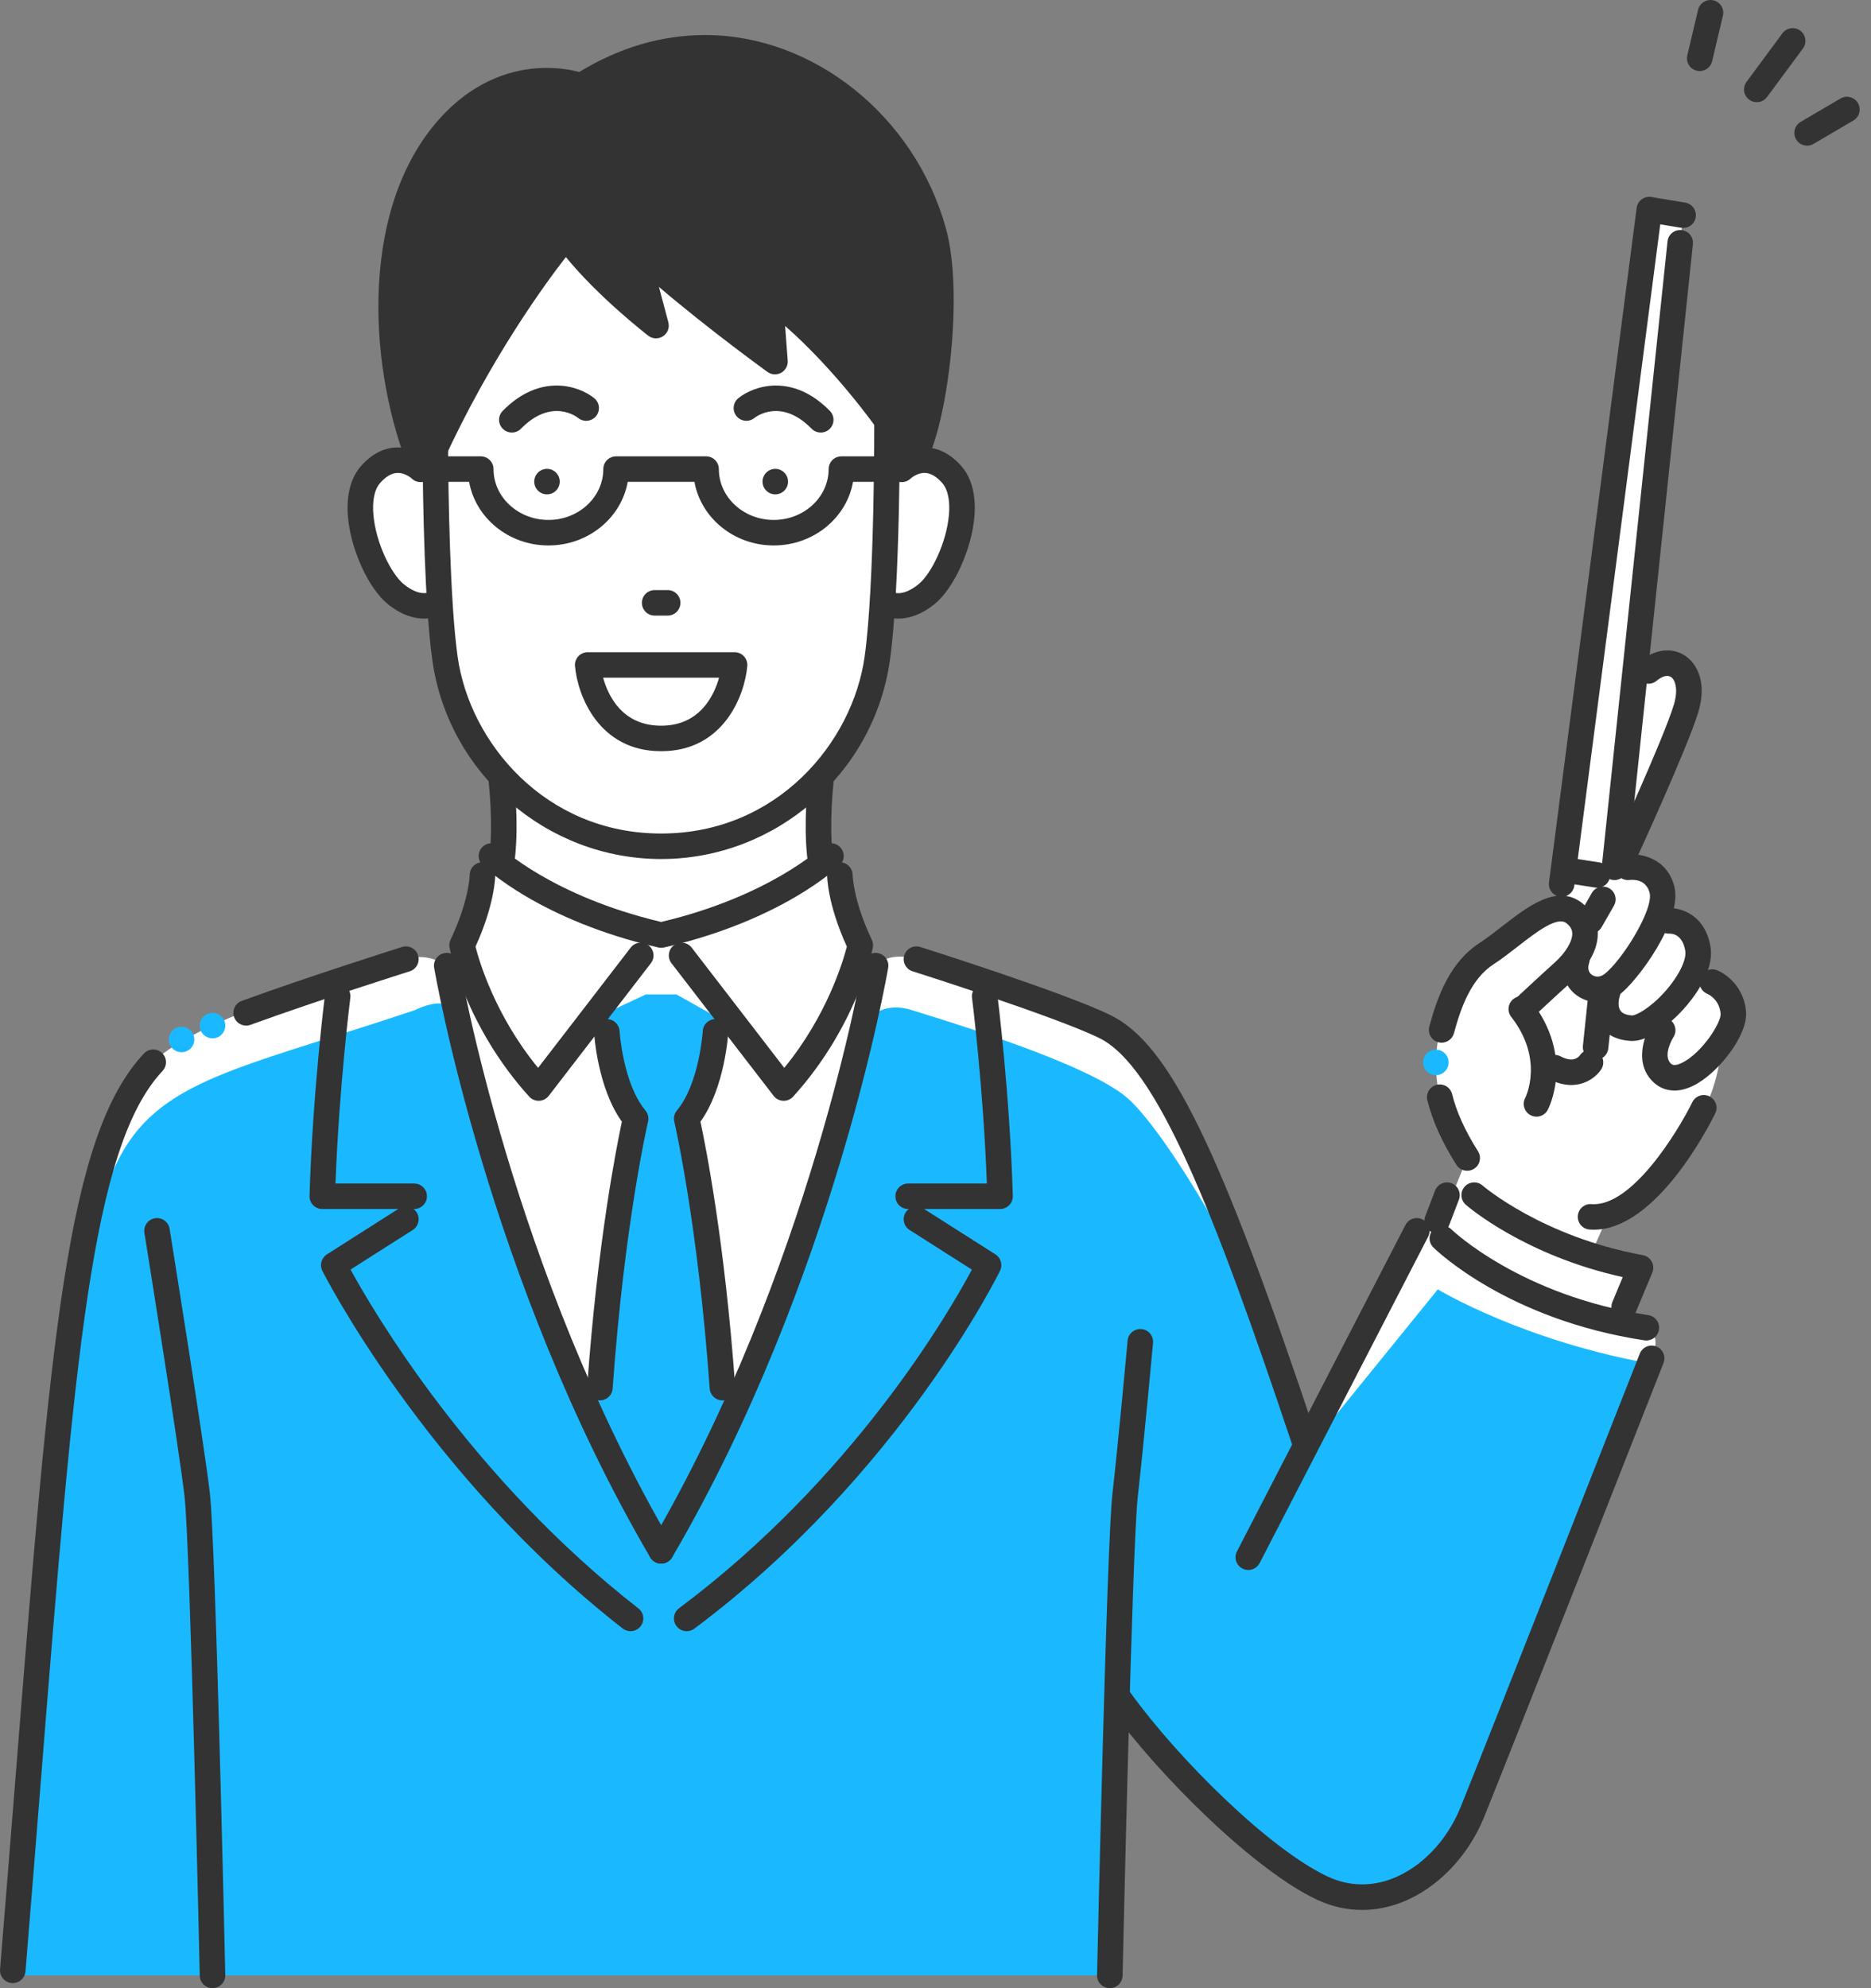 <svg width="144" height="153" viewBox="0 0 144 153" fill="none" xmlns="http://www.w3.org/2000/svg">
<rect x="0" y="0" width="144" height="153" fill="#808080" stroke="none"/>
<g clip-path="url(#clip0_45_7)">
<path d="M68.27 34.279C68.27 34.279 69.335 24.18 59.669 18.682C50.002 13.184 35.078 14.827 33.502 36.081C33.502 36.081 30.18 34.253 28.155 37.062C26.131 39.871 29.419 46.997 33.865 46.623C33.865 46.623 33.243 54.005 38.774 59.89L38.601 66.529L37.821 65.872L35.562 72.74V74.31H34.383C34.383 74.31 32.991 73.249 31.239 73.81C29.487 74.37 15.529 77.99 11.792 81.742C8.055 85.495 6.387 95.87 6.387 95.87L31.876 84.952C31.876 84.952 37.534 101.282 42.098 109.186C46.662 117.089 59.334 109.73 59.334 109.73L69.453 81.301L96.643 100.058C96.643 100.058 90.858 83.179 86.59 80.069C82.321 76.959 70.533 73.809 70.533 73.809C70.533 73.809 68.569 73.132 67.39 74.309L65.678 74.587L66.211 72.739L64.639 67.334L63.952 65.871L63.079 66.6L63.166 59.709C63.166 59.709 67.575 55.533 67.901 46.622C67.901 46.622 70.511 47.273 72.585 44.111C74.659 40.95 75.325 33.763 69.441 36.081L68.27 34.278L68.27 34.279Z" fill="white"/>
<path d="M129.539 16.561L126.937 16.127L120.191 68.03L119.979 69.917C119.979 69.917 114.388 72.803 112.763 74.995C111.138 77.188 109.953 80.694 110.807 84.435C111.661 88.178 112.921 89.115 112.921 89.115L111.864 91.71L111.365 91.971L110.614 93.933L109.042 94.718L99.684 112.845L126.036 107.277L127.117 104.53C127.117 104.53 127.965 102.829 126.787 102.175L124.612 101.792L126.259 97.553L122.411 96.596L123.754 93.578C123.754 93.578 132.159 88.39 132.486 80.237C132.486 80.237 135.219 76.708 130.382 74.692C130.382 74.692 132.114 70.955 127.487 70.866C127.487 70.866 129.785 66.74 124.259 66.731L126.259 63.013C126.259 63.013 130.988 54.254 129.707 51.919C128.427 49.585 125.938 51.94 125.938 51.94L129.538 16.561H129.539Z" fill="white"/>
<path d="M35.075 78.235C35.075 78.235 37.334 92.168 44.38 107.277L45.827 106.787C45.827 106.787 47.154 95.013 48.725 86.084C48.725 86.084 47.096 85.279 47.054 81.757L45.475 78.51L49.703 76.528H52.063L55.601 78.51L54.723 83.326C54.723 83.326 55.012 83.925 53.048 86.28C53.048 86.28 55.061 97.171 55.257 106.787L56.704 107.277C56.704 107.277 65.375 90.499 67.046 78.235C67.046 78.235 68.115 77.066 70.189 77.735C72.263 78.403 83.62 81.747 86.777 84.504C89.934 87.262 97.45 99.82 101.183 110.908L110.662 99.222C110.662 99.222 117.267 103.255 127.497 105.021L114.245 138.479C114.245 138.479 110.735 146.98 103.478 145.918C96.221 144.856 85.617 130.632 85.617 130.632L85.072 152.019H0.638L4.349 108.092C4.349 108.092 5.604 97.441 8.622 90.291C11.64 83.141 17.588 82.533 31.931 77.735C31.931 77.735 34.682 76.288 35.075 78.235Z" fill="#1AB9FF"/>
<path d="M60.317 84.711C60.594 84.711 60.859 84.594 61.045 84.388C65.886 79.05 67.124 73.183 67.174 72.936C67.216 72.728 67.189 72.512 67.099 72.32C65.66 69.287 65.622 67.349 65.622 67.329C65.616 66.792 65.178 66.356 64.639 66.356H64.634C64.093 66.359 63.657 66.795 63.657 67.335C63.657 67.427 63.674 69.552 65.177 72.845C64.885 73.982 63.648 78.163 60.36 82.176L53.237 72.928C52.907 72.498 52.29 72.417 51.859 72.748C51.429 73.079 51.349 73.695 51.68 74.124L59.539 84.328C59.717 84.559 59.987 84.699 60.279 84.71C60.292 84.711 60.305 84.711 60.318 84.711H60.317Z" fill="#333333"/>
<path d="M50.887 72.937C50.961 72.937 51.035 72.929 51.108 72.912C60.211 70.814 64.462 66.747 64.638 66.575C65.027 66.196 65.034 65.575 64.655 65.187C64.276 64.799 63.655 64.792 63.266 65.171C63.228 65.207 59.258 68.969 50.887 70.948C42.517 68.97 38.545 65.207 38.507 65.169C38.117 64.793 37.496 64.802 37.118 65.19C36.74 65.578 36.748 66.197 37.136 66.575C37.312 66.747 41.563 70.814 50.666 72.912C50.739 72.929 50.813 72.937 50.887 72.937H50.887Z" fill="#333333"/>
<path d="M41.456 84.71C41.469 84.71 41.482 84.71 41.495 84.71C41.786 84.698 42.057 84.558 42.235 84.328L50.094 74.124C50.425 73.695 50.344 73.079 49.914 72.748C49.484 72.418 48.867 72.498 48.537 72.927L41.414 82.177C38.114 78.152 36.886 73.983 36.597 72.846C38.099 69.552 38.116 67.426 38.116 67.335C38.116 66.793 37.677 66.353 37.134 66.353C36.593 66.353 36.154 66.79 36.151 67.329C36.151 67.374 36.103 69.308 34.674 72.32C34.583 72.512 34.557 72.728 34.6 72.936C34.65 73.183 35.888 79.049 40.728 84.388C40.914 84.594 41.179 84.71 41.456 84.71Z" fill="#333333"/>
<path d="M50.886 120.327C51.223 120.327 51.552 120.153 51.734 119.841C64.255 98.445 68.319 74.709 68.359 74.472C68.448 73.937 68.087 73.432 67.551 73.343C67.018 73.255 66.51 73.614 66.421 74.149C66.381 74.383 62.371 97.777 50.038 118.851C49.764 119.319 49.922 119.92 50.39 120.193C50.546 120.284 50.717 120.327 50.886 120.327V120.327Z" fill="#333333"/>
<path d="M100.397 111.889C100.5 111.889 100.605 111.873 100.708 111.838C101.223 111.666 101.501 111.111 101.329 110.597C93.868 88.267 90.023 80.38 85.509 78.141C82.088 76.443 71.288 73.019 70.83 72.874C70.312 72.71 69.76 72.996 69.597 73.513C69.433 74.03 69.719 74.581 70.236 74.745C70.347 74.78 81.349 78.268 84.635 79.898C89.01 82.069 93.386 93.026 99.465 111.218C99.602 111.629 99.985 111.888 100.396 111.888L100.397 111.889Z" fill="#333333"/>
<path d="M69.897 93.04H76.969C77.235 93.04 77.49 92.933 77.674 92.742C77.859 92.551 77.96 92.294 77.951 92.029C77.708 84.018 76.77 76.614 76.76 76.54C76.692 76.002 76.201 75.622 75.661 75.691C75.123 75.76 74.743 76.251 74.811 76.789C74.82 76.859 75.669 83.564 75.953 91.077H69.897C69.354 91.077 68.914 91.516 68.914 92.058C68.914 92.6 69.354 93.04 69.897 93.04Z" fill="#333333"/>
<path d="M52.852 125.527C53.057 125.527 53.263 125.464 53.439 125.332C69.283 113.497 76.895 97.938 76.97 97.782C77.185 97.334 77.032 96.796 76.612 96.529L71.061 92.997C70.603 92.706 69.996 92.841 69.705 93.297C69.414 93.754 69.548 94.361 70.005 94.652L74.8 97.703C73.071 100.942 65.706 113.718 52.263 123.761C51.828 124.085 51.739 124.7 52.064 125.134C52.257 125.392 52.552 125.527 52.851 125.527H52.852Z" fill="#333333"/>
<path d="M50.887 120.327C51.056 120.327 51.226 120.284 51.382 120.193C51.851 119.919 52.009 119.318 51.735 118.85C39.394 97.763 35.391 74.383 35.352 74.149C35.263 73.614 34.76 73.252 34.222 73.342C33.686 73.431 33.325 73.937 33.414 74.471C33.454 74.708 37.518 98.445 50.039 119.841C50.221 120.153 50.55 120.326 50.887 120.326V120.327Z" fill="#333333"/>
<path d="M24.804 93.04H31.877C32.419 93.04 32.859 92.6 32.859 92.058C32.859 91.516 32.419 91.077 31.877 91.077H25.82C26.105 83.56 26.954 76.858 26.962 76.789C27.031 76.252 26.651 75.76 26.112 75.691C25.574 75.622 25.082 76.003 25.013 76.54C25.003 76.614 24.066 84.018 23.822 92.029C23.814 92.294 23.914 92.551 24.099 92.742C24.284 92.933 24.539 93.04 24.804 93.04Z" fill="#333333"/>
<path d="M48.528 125.527C48.82 125.527 49.11 125.398 49.303 125.15C49.637 124.722 49.561 124.106 49.133 123.773C36.233 113.718 28.756 100.948 26.98 97.698L31.767 94.652C32.224 94.361 32.359 93.754 32.067 93.297C31.776 92.841 31.169 92.706 30.711 92.997L25.16 96.529C24.736 96.799 24.584 97.345 24.808 97.794C24.886 97.95 32.749 113.492 47.924 125.319C48.103 125.459 48.316 125.527 48.527 125.527L48.528 125.527Z" fill="#333333"/>
<path d="M55.601 107.768C55.624 107.768 55.648 107.768 55.672 107.766C56.213 107.727 56.62 107.258 56.582 106.718C55.786 95.583 54.309 88.181 53.909 86.32C55.78 83.708 56.038 79.64 56.048 79.46C56.08 78.919 55.667 78.455 55.125 78.423C54.584 78.393 54.119 78.804 54.087 79.344C54.084 79.385 53.826 83.383 52.096 85.456C51.898 85.693 51.824 86.008 51.894 86.309C51.912 86.385 53.712 94.137 54.621 106.857C54.658 107.374 55.089 107.768 55.6 107.768H55.601Z" fill="#333333"/>
<path d="M46.172 107.768C46.683 107.768 47.114 107.374 47.151 106.857C48.061 94.121 49.86 86.385 49.878 86.309C49.948 86.01 49.874 85.693 49.676 85.456C47.946 83.382 47.688 79.384 47.685 79.344C47.653 78.804 47.187 78.396 46.647 78.423C46.106 78.455 45.693 78.918 45.724 79.46C45.734 79.64 45.992 83.708 47.863 86.32C47.465 88.181 45.987 95.583 45.191 106.717C45.153 107.258 45.56 107.727 46.101 107.766C46.125 107.768 46.149 107.768 46.172 107.768Z" fill="#333333"/>
<path d="M50.883 66.106C59.691 66.106 67.26 59.535 68.489 50.823C69.295 45.107 69.255 32.821 69.252 32.301C69.25 31.759 68.806 31.334 68.266 31.324C67.723 31.326 67.285 31.767 67.287 32.309C67.287 32.435 67.329 44.974 66.543 50.55C65.614 57.139 59.81 64.144 50.883 64.144C41.956 64.144 36.152 57.139 35.223 50.55C34.623 46.295 34.506 37.919 34.484 34.516C34.48 33.976 34.042 33.541 33.502 33.541H33.495C32.952 33.544 32.515 33.986 32.519 34.528C32.547 38.805 32.682 46.609 33.277 50.823C34.506 59.535 42.074 66.106 50.883 66.106H50.883Z" fill="#333333"/>
<path d="M58.687 37.063C58.687 37.604 59.126 38.043 59.669 38.043C60.212 38.043 60.651 37.604 60.651 37.063C60.651 36.522 60.211 36.081 59.669 36.081C59.127 36.081 58.687 36.521 58.687 37.063Z" fill="#333333"/>
<path d="M43.081 37.063C43.081 37.604 42.641 38.043 42.098 38.043C41.557 38.043 41.117 37.604 41.117 37.063C41.117 36.521 41.557 36.081 42.098 36.081C42.641 36.081 43.081 36.521 43.081 37.063Z" fill="#333333"/>
<path d="M50.386 47.373H51.387C51.929 47.373 52.369 46.933 52.369 46.391C52.369 45.849 51.929 45.41 51.387 45.41H50.386C49.843 45.41 49.403 45.849 49.403 46.391C49.403 46.933 49.843 47.373 50.386 47.373Z" fill="#333333"/>
<path d="M39.393 33.287C39.648 33.287 39.902 33.188 40.094 32.992C42.47 30.573 44.413 32.098 44.495 32.164C44.917 32.505 45.535 32.442 45.877 32.021C46.218 31.6 46.154 30.982 45.734 30.641C44.562 29.691 41.583 28.674 38.692 31.619C38.312 32.005 38.318 32.627 38.706 33.006C38.897 33.194 39.145 33.287 39.393 33.287H39.393Z" fill="#333333"/>
<path d="M63.168 33.287C62.913 33.287 62.659 33.188 62.467 32.992C60.091 30.573 58.148 32.098 58.066 32.164C57.644 32.505 57.026 32.442 56.684 32.021C56.343 31.6 56.407 30.982 56.828 30.641C57.999 29.691 60.978 28.674 63.869 31.619C64.249 32.005 64.243 32.627 63.855 33.006C63.664 33.194 63.416 33.287 63.168 33.287H63.168Z" fill="#333333"/>
<path d="M44.253 51.256C44.23 50.982 44.322 50.711 44.508 50.508C44.694 50.305 44.957 50.191 45.233 50.191H56.535C56.81 50.191 57.073 50.305 57.259 50.508C57.445 50.711 57.538 50.982 57.514 51.256C57.318 53.522 55.68 57.809 50.887 57.809H50.881C46.089 57.809 44.451 53.522 44.254 51.256H44.253ZM46.418 52.152C46.808 53.557 47.901 55.846 50.881 55.846H50.887C53.844 55.846 54.946 53.557 55.343 52.152H46.418Z" fill="#333333"/>
<path d="M31.948 34.568C28.909 25.84 29.275 14.916 35.169 9.16C39.723 4.713 44.721 6.609 44.721 6.609C56.486 -0.889 68.914 7.132 71.861 17.859C73.167 22.614 71.958 32.1 70.468 34.957L68.246 32.351C68.246 32.351 64.075 26.428 59.276 22.896L59.646 27.826C59.646 27.826 53.093 23.093 48.922 19.168L50.49 25.055C50.49 25.055 45.928 21.523 43.571 18.187C43.571 18.187 37.971 24.761 33.256 35.012L31.948 34.568L31.948 34.568Z" fill="#333333"/>
<path d="M32.94 35.941L31.632 35.497C31.346 35.399 31.12 35.175 31.021 34.89C28.136 26.605 27.989 14.801 34.482 8.459C37.218 5.787 40.121 5.226 42.075 5.226C43.18 5.226 44.065 5.405 44.579 5.541C47.677 3.653 50.935 2.696 54.269 2.696C62.639 2.696 70.436 8.964 72.808 17.6C74.199 22.664 72.906 32.405 71.339 35.41C71.188 35.7 70.903 35.895 70.578 35.932C70.252 35.968 69.931 35.841 69.72 35.593L67.499 32.987C67.479 32.964 67.461 32.94 67.443 32.915C67.408 32.864 64.287 28.463 60.425 25.084L60.625 27.754C60.654 28.134 60.459 28.497 60.124 28.684C59.791 28.87 59.379 28.846 59.069 28.622C58.85 28.463 54.553 25.352 50.714 22.08L51.44 24.803C51.548 25.21 51.385 25.641 51.033 25.873C50.682 26.106 50.221 26.089 49.889 25.831C49.717 25.698 46.045 22.841 43.552 19.781C41.872 21.945 37.731 27.634 34.15 35.422C33.985 35.779 33.631 35.993 33.257 35.993C33.152 35.993 33.044 35.976 32.94 35.941V35.941ZM43.615 17.207C43.919 17.221 44.199 17.374 44.373 17.622C45.544 19.277 47.309 21.009 48.737 22.29L47.972 19.421C47.86 18.997 48.041 18.55 48.419 18.326C48.796 18.102 49.276 18.154 49.596 18.454C52.379 21.073 56.287 24.094 58.505 25.761L58.295 22.97C58.267 22.588 58.464 22.224 58.8 22.038C59.136 21.852 59.55 21.88 59.858 22.107C64.582 25.584 68.623 31.185 69.023 31.749L70.147 33.067C71.245 29.415 71.979 22 70.913 18.12C68.77 10.32 61.77 4.658 54.269 4.658C51.175 4.658 48.141 5.593 45.249 7.436C44.99 7.601 44.663 7.634 44.376 7.528C44.366 7.525 43.439 7.189 42.074 7.189C40.485 7.189 38.117 7.653 35.855 9.862C30.087 15.495 30.181 26.108 32.723 33.795L32.737 33.8C37.367 24.008 42.597 17.817 42.822 17.552C43.01 17.332 43.283 17.206 43.571 17.206C43.586 17.206 43.6 17.206 43.615 17.207Z" fill="#333333"/>
<path d="M63.097 66.794C63.131 66.794 63.166 66.792 63.201 66.788C63.741 66.732 64.132 66.249 64.075 65.71C63.818 63.269 64.139 60.362 64.142 60.333C64.202 59.795 63.814 59.309 63.276 59.249C62.739 59.188 62.25 59.575 62.19 60.114C62.175 60.241 61.841 63.258 62.121 65.915C62.174 66.419 62.601 66.794 63.097 66.794Z" fill="#333333"/>
<path d="M38.669 66.794C39.166 66.794 39.593 66.42 39.645 65.915C39.926 63.257 39.592 60.241 39.577 60.114C39.516 59.575 39.025 59.188 38.491 59.249C37.952 59.309 37.564 59.795 37.625 60.333C37.628 60.362 37.948 63.269 37.691 65.71C37.634 66.249 38.026 66.732 38.566 66.788C38.601 66.792 38.636 66.794 38.669 66.794Z" fill="#333333"/>
<path d="M42.21 41.975C45.27 41.975 47.819 39.855 48.312 37.081H53.448C53.942 39.855 56.49 41.975 59.55 41.975C62.611 41.975 65.16 39.855 65.653 37.081H67.39C67.932 37.081 68.372 36.642 68.372 36.1C68.372 35.558 67.932 35.118 67.39 35.118H64.757C64.214 35.118 63.775 35.558 63.775 36.1C63.775 38.257 61.879 40.012 59.55 40.012C57.221 40.012 55.326 38.257 55.326 36.1C55.326 35.558 54.886 35.118 54.344 35.118H47.415C46.872 35.118 46.432 35.558 46.432 36.1C46.432 38.257 44.537 40.012 42.209 40.012C39.879 40.012 37.984 38.257 37.984 36.1C37.984 35.558 37.544 35.118 37.002 35.118H34.369C33.826 35.118 33.386 35.558 33.386 36.1C33.386 36.642 33.826 37.081 34.369 37.081H36.106C36.599 39.855 39.148 41.975 42.208 41.975H42.21Z" fill="#333333"/>
<path d="M32.639 47.605C33.287 47.605 33.801 47.414 34.113 47.204L33.014 45.578C33.009 45.578 32.293 45.944 31.074 44.955C30.109 44.172 28.91 41.768 28.735 39.572C28.674 38.809 28.717 37.769 29.27 37.151C29.706 36.664 30.146 36.409 30.579 36.394C31.185 36.367 31.682 36.818 31.686 36.822C32.074 37.2 32.696 37.192 33.075 36.804C33.454 36.415 33.445 35.794 33.056 35.416C32.947 35.31 31.944 34.387 30.51 34.433C29.521 34.467 28.611 34.941 27.804 35.843C27.001 36.742 26.645 38.086 26.776 39.728C26.978 42.244 28.35 45.272 29.835 46.478C30.883 47.328 31.858 47.604 32.639 47.604V47.605Z" fill="#333333"/>
<path d="M69.134 47.605C69.915 47.605 70.889 47.328 71.938 46.478C73.423 45.272 74.795 42.244 74.996 39.728C75.128 38.086 74.772 36.742 73.969 35.843C73.162 34.942 72.252 34.468 71.263 34.433C69.812 34.386 68.825 35.311 68.716 35.417C68.327 35.795 68.32 36.416 68.698 36.804C69.075 37.19 69.692 37.2 70.08 36.829C70.103 36.807 70.596 36.363 71.208 36.395C71.636 36.414 72.072 36.669 72.503 37.152C73.056 37.77 73.099 38.809 73.038 39.572C72.862 41.768 71.664 44.172 70.698 44.956C69.475 45.949 68.765 45.584 68.759 45.579C68.309 45.275 67.699 45.394 67.395 45.843C67.091 46.292 67.21 46.902 67.659 47.205C67.971 47.415 68.485 47.606 69.134 47.606V47.605Z" fill="#333333"/>
<path d="M130.818 5.468C131.263 5.468 131.666 5.164 131.773 4.712L132.602 1.208C132.728 0.68 132.401 0.152 131.873 0.027C131.345 -0.098 130.816 0.229 130.691 0.756L129.861 4.261C129.736 4.788 130.063 5.317 130.591 5.441C130.667 5.459 130.743 5.468 130.818 5.468Z" fill="#333333"/>
<path d="M135.209 7.864C135.51 7.864 135.808 7.726 136 7.465L138.762 3.73C139.084 3.294 138.991 2.68 138.555 2.358C138.118 2.035 137.503 2.129 137.181 2.564L134.42 6.3C134.098 6.736 134.191 7.35 134.627 7.672C134.802 7.801 135.007 7.864 135.209 7.864Z" fill="#333333"/>
<path d="M139.083 11.209C139.252 11.209 139.424 11.165 139.58 11.073L142.644 9.273C143.112 8.999 143.268 8.397 142.993 7.93C142.718 7.463 142.116 7.307 141.649 7.582L138.584 9.382C138.117 9.656 137.961 10.258 138.235 10.725C138.419 11.036 138.746 11.209 139.083 11.209Z" fill="#333333"/>
<path d="M85.418 153C85.95 153 86.387 152.575 86.399 152.04C86.406 151.709 87.14 118.879 87.571 115.141C88.01 111.347 88.735 103.425 88.743 103.346C88.792 102.806 88.394 102.328 87.854 102.279C87.311 102.232 86.835 102.628 86.786 103.167C86.779 103.247 86.055 111.145 85.62 114.916C85.177 118.744 84.465 150.641 84.434 151.996C84.422 152.538 84.852 152.987 85.395 152.999H85.418V153Z" fill="#333333"/>
<path d="M0.984 152.608C1.49 152.608 1.92 152.22 1.962 151.707C2.392 146.474 2.783 141.586 3.146 137.024C5.736 104.554 7.035 88.256 12.51 82.414C12.881 82.018 12.861 81.397 12.464 81.027C12.068 80.657 11.447 80.677 11.076 81.073C5.131 87.416 3.895 102.913 1.188 136.868C0.824 141.429 0.434 146.316 0.004 151.546C-0.04 152.087 0.362 152.561 0.903 152.605C0.93 152.607 0.957 152.608 0.984 152.608L0.984 152.608Z" fill="#333333"/>
<path d="M18.944 78.925C19.056 78.925 19.17 78.906 19.281 78.865C24.394 77.003 31.464 74.768 31.535 74.746C32.053 74.582 32.339 74.031 32.176 73.514C32.013 72.998 31.46 72.711 30.943 72.874C30.872 72.897 23.762 75.144 18.608 77.021C18.098 77.207 17.836 77.77 18.021 78.279C18.166 78.677 18.543 78.924 18.944 78.924V78.925Z" fill="#333333"/>
<path d="M16.356 153H16.378C16.921 152.988 17.351 152.538 17.339 151.997C17.309 150.641 16.597 118.744 16.153 114.916C15.714 111.112 13.162 95.237 13.054 94.563C12.968 94.028 12.463 93.665 11.928 93.75C11.392 93.835 11.027 94.339 11.114 94.874C11.14 95.039 13.768 111.38 14.202 115.141C14.634 118.879 15.367 151.709 15.374 152.041C15.386 152.575 15.823 153 16.356 153Z" fill="#333333"/>
<path d="M96.074 120.818C96.43 120.818 96.774 120.624 96.948 120.286L109.916 95.168C110.165 94.686 109.975 94.094 109.492 93.846C109.011 93.598 108.418 93.787 108.169 94.269L95.202 119.387C94.953 119.869 95.142 120.461 95.625 120.709C95.769 120.783 95.923 120.818 96.074 120.818Z" fill="#333333"/>
<path d="M126.713 103.156C127.19 103.156 127.609 102.808 127.683 102.323C127.764 101.788 127.396 101.287 126.86 101.206C117.006 99.708 111.748 94.648 111.696 94.598C111.31 94.219 110.688 94.223 110.308 94.609C109.928 94.994 109.931 95.614 110.316 95.994C110.545 96.221 116.041 101.547 126.564 103.146C126.614 103.153 126.663 103.157 126.712 103.157L126.713 103.156Z" fill="#333333"/>
<path d="M104.836 146.978C105.859 146.978 106.889 146.78 107.902 146.384C110.626 145.318 112.989 142.868 114.225 139.829C116.119 135.168 127.913 105.191 128.031 104.889C128.23 104.385 127.982 103.815 127.477 103.618C126.973 103.418 126.402 103.667 126.204 104.172C126.085 104.474 114.295 134.44 112.404 139.091C111.368 141.641 109.417 143.684 107.186 144.557C105.517 145.21 103.789 145.16 102.19 144.411C97.701 142.308 90.711 135.392 87 130.252C86.682 129.813 86.068 129.713 85.628 130.031C85.188 130.347 85.089 130.961 85.406 131.401C89.262 136.74 96.591 143.956 101.356 146.188C102.481 146.715 103.654 146.979 104.836 146.979V146.978Z" fill="#333333"/>
<path d="M110.614 94.915C111.009 94.915 111.382 94.675 111.532 94.284L112.283 92.322C112.477 91.816 112.223 91.249 111.716 91.055C111.21 90.862 110.642 91.115 110.448 91.621L109.697 93.584C109.503 94.09 109.756 94.657 110.264 94.85C110.379 94.894 110.498 94.915 110.614 94.915V94.915Z" fill="#333333"/>
<path d="M125.003 101.549C125.388 101.549 125.754 101.322 125.911 100.946L127.168 97.931C127.282 97.657 127.266 97.346 127.124 97.086C126.982 96.825 126.73 96.642 126.438 96.589C118.699 95.174 114.151 91.272 114.106 91.233C113.698 90.877 113.077 90.919 112.72 91.327C112.363 91.736 112.405 92.355 112.815 92.712C113.005 92.878 117.36 96.614 124.894 98.279L124.097 100.192C123.888 100.692 124.125 101.266 124.626 101.475C124.749 101.525 124.878 101.55 125.003 101.55V101.549Z" fill="#333333"/>
<path d="M118.256 85.931C118.608 85.931 118.947 85.742 119.122 85.408C119.209 85.244 121.196 81.338 117.862 77.048C117.529 76.62 116.912 76.542 116.483 76.875C116.055 77.208 115.977 77.824 116.31 78.252C118.846 81.515 117.44 84.382 117.38 84.502C117.136 84.983 117.324 85.573 117.804 85.821C117.949 85.896 118.104 85.931 118.256 85.931Z" fill="#333333"/>
<path d="M112.922 90.096C113.102 90.096 113.285 90.047 113.448 89.943C113.906 89.653 114.041 89.047 113.751 88.589C112.768 87.044 112.099 85.567 111.761 84.201C111.632 83.674 111.1 83.352 110.573 83.483C110.046 83.613 109.724 84.144 109.854 84.671C110.243 86.244 110.996 87.917 112.092 89.641C112.279 89.936 112.597 90.096 112.922 90.096Z" fill="#333333"/>
<path d="M110.952 80.239C111.385 80.239 111.782 79.951 111.9 79.514C112.442 77.514 113.228 75.318 114.957 74.201C115.569 73.805 116.197 73.317 116.804 72.844C118.23 71.736 119.846 70.478 120.563 71.047C120.95 71.352 121.002 71.635 121.008 71.821C121.028 72.433 120.502 73.311 119.67 74.06C118.508 75.105 116.673 76.818 116.655 76.835C116.259 77.205 116.238 77.826 116.608 78.222C116.979 78.618 117.6 78.639 117.996 78.269C118.014 78.251 119.836 76.551 120.985 75.519C121.601 74.965 123.027 73.491 122.972 71.759C122.944 70.88 122.533 70.101 121.783 69.508C119.856 67.984 117.593 69.744 115.597 71.296C114.997 71.763 114.43 72.204 113.89 72.554C111.604 74.031 110.643 76.642 110.004 79.001C109.862 79.524 110.172 80.063 110.696 80.205C110.781 80.228 110.868 80.239 110.952 80.239L110.952 80.239Z" fill="#333333"/>
<path d="M122.947 77.116C123.533 77.116 124.123 76.93 124.626 76.556C125.979 75.555 129.569 70.771 128.85 68.163C128.243 65.955 126.174 65.635 125.164 65.774C124.626 65.847 124.251 66.343 124.325 66.88C124.399 67.413 124.89 67.788 125.425 67.718C125.716 67.684 126.674 67.658 126.956 68.683C127.312 69.972 124.786 73.995 123.457 74.979C123.096 75.246 122.724 75.165 122.514 75.014C122.25 74.825 122.175 74.505 122.304 74.114C122.472 73.599 122.191 73.045 121.675 72.877C121.159 72.709 120.605 72.989 120.436 73.504C120.038 74.719 120.394 75.908 121.365 76.606C121.837 76.946 122.39 77.115 122.948 77.115L122.947 77.116Z" fill="#333333"/>
<path d="M125.612 80.107C127.224 80.107 129.024 78.261 129.549 77.683C130.284 76.873 131.959 74.78 131.646 72.864C131.24 70.377 129.336 69.826 128.382 69.887C127.84 69.92 127.428 70.385 127.461 70.926C127.494 71.462 127.957 71.869 128.485 71.847C128.741 71.842 129.503 71.931 129.707 73.18C129.821 73.881 129.157 75.191 128.093 76.366C126.934 77.644 125.871 78.161 125.607 78.145C125.305 78.126 124.906 78.047 124.716 77.774C124.544 77.529 124.527 77.115 124.668 76.64C124.822 76.121 124.526 75.574 124.005 75.42C123.484 75.265 122.939 75.562 122.784 76.081C122.467 77.148 122.581 78.149 123.105 78.898C123.457 79.402 124.156 80.02 125.483 80.103C125.525 80.106 125.569 80.107 125.611 80.107H125.612Z" fill="#333333"/>
<path d="M128.867 83.924C129.288 83.924 129.781 83.819 130.348 83.537C132.237 82.599 134.534 79.672 134.384 77.85C134.23 75.978 132.904 74.966 132.146 74.664C131.643 74.462 131.071 74.708 130.87 75.212C130.67 75.711 130.91 76.277 131.407 76.482C131.51 76.527 132.337 76.923 132.426 78.01C132.482 78.687 131.001 81.021 129.473 81.779C129.068 81.981 128.781 82.011 128.622 81.869C127.912 81.234 128.78 79.835 128.789 79.821C129.086 79.368 128.959 78.76 128.506 78.463C128.052 78.165 127.443 78.292 127.145 78.745C126.51 79.712 125.728 81.915 127.312 83.331C127.605 83.593 128.122 83.922 128.866 83.922L128.867 83.924Z" fill="#333333"/>
<path d="M122.668 94.63C127.478 94.63 131.554 86.616 132.012 85.682C132.251 85.196 132.05 84.608 131.562 84.37C131.076 84.131 130.487 84.332 130.248 84.818C129.136 87.08 125.583 92.901 122.489 92.662C121.948 92.62 121.476 93.023 121.434 93.564C121.392 94.104 121.796 94.576 122.337 94.618C122.448 94.627 122.558 94.631 122.669 94.631L122.668 94.63Z" fill="#333333"/>
<path d="M120.192 69.012C120.679 69.012 121.101 68.652 121.165 68.157L127.78 17.262L129.377 17.529C129.914 17.618 130.419 17.257 130.508 16.723C130.597 16.189 130.236 15.682 129.701 15.593L127.1 15.159C126.837 15.115 126.567 15.18 126.352 15.339C126.139 15.497 125.998 15.736 125.963 16L119.217 67.904C119.147 68.441 119.527 68.934 120.065 69.004C120.107 69.01 120.15 69.012 120.193 69.012H120.192Z" fill="#333333"/>
<path d="M124.261 67.727C124.758 67.727 125.184 67.352 125.237 66.848L130.293 18.785C130.349 18.246 129.958 17.763 129.418 17.706C128.878 17.649 128.395 18.04 128.339 18.579L123.284 66.643C123.227 67.182 123.619 67.665 124.158 67.722C124.194 67.725 124.228 67.727 124.262 67.727H124.261Z" fill="#333333"/>
<path d="M122.807 81.561C123.304 81.561 123.729 81.186 123.782 80.682L124.217 76.544C124.274 76.006 123.882 75.522 123.343 75.466C122.8 75.409 122.32 75.801 122.263 76.339L121.828 80.477C121.772 81.016 122.163 81.499 122.702 81.555C122.737 81.558 122.772 81.561 122.806 81.561H122.807Z" fill="#333333"/>
<path d="M120.926 83.496C122.097 83.496 122.905 82.804 123.238 82.289C123.532 81.834 123.401 81.226 122.945 80.933C122.495 80.642 121.897 80.766 121.599 81.208C121.459 81.399 121.038 81.78 120.11 81.292C119.63 81.04 119.036 81.223 118.783 81.703C118.53 82.183 118.715 82.776 119.195 83.028C119.834 83.364 120.415 83.496 120.926 83.496H120.926Z" fill="#333333"/>
<path d="M122.412 71.848C122.753 71.848 123.084 71.67 123.265 71.354L124.216 69.696C124.485 69.225 124.322 68.626 123.851 68.357C123.38 68.088 122.78 68.251 122.51 68.721L121.56 70.379C121.291 70.85 121.454 71.449 121.925 71.718C122.079 71.806 122.247 71.848 122.412 71.848Z" fill="#333333"/>
<path d="M122.942 68.316C123.418 68.316 123.837 67.969 123.912 67.484C123.994 66.948 123.627 66.447 123.091 66.365L121.182 66.07C120.646 65.987 120.144 66.355 120.061 66.89C119.978 67.426 120.346 67.927 120.882 68.01L122.791 68.304C122.842 68.312 122.892 68.316 122.942 68.316H122.942Z" fill="#333333"/>
<path d="M124.993 66.794C125.365 66.794 125.721 66.582 125.886 66.223C126.049 65.87 129.871 57.553 130.706 54.805C131.392 52.548 130.629 51.08 129.686 50.459C128.672 49.789 127.351 49.953 126.239 50.885C125.823 51.233 125.769 51.852 126.117 52.267C126.466 52.682 127.085 52.736 127.501 52.388C127.928 52.031 128.34 51.922 128.603 52.096C128.953 52.327 129.172 53.095 128.825 54.235C128.029 56.856 124.139 65.318 124.101 65.404C123.874 65.896 124.09 66.478 124.583 66.705C124.716 66.766 124.856 66.795 124.993 66.795L124.993 66.794Z" fill="#333333"/>
<path d="M12.991 79.992C12.991 80.534 13.431 80.973 13.973 80.973C14.515 80.973 14.955 80.534 14.955 79.992C14.955 79.45 14.515 79.011 13.973 79.011C13.431 79.011 12.991 79.45 12.991 79.992Z" fill="#1AB9FF"/>
<path d="M109.528 81.757C109.528 82.299 109.968 82.738 110.51 82.738C111.053 82.738 111.493 82.299 111.493 81.757C111.493 81.215 111.053 80.776 110.51 80.776C109.968 80.776 109.528 81.216 109.528 81.757Z" fill="#1AB9FF"/>
<path d="M15.374 78.924C15.374 79.466 15.814 79.905 16.357 79.905C16.899 79.905 17.339 79.466 17.339 78.924C17.339 78.382 16.899 77.943 16.357 77.943C15.814 77.943 15.374 78.382 15.374 78.924Z" fill="#1AB9FF"/>
</g>
<defs>
<clipPath id="clip0_45_7">
<rect width="143.129" height="153" fill="white"/>
</clipPath>
</defs>
</svg>
